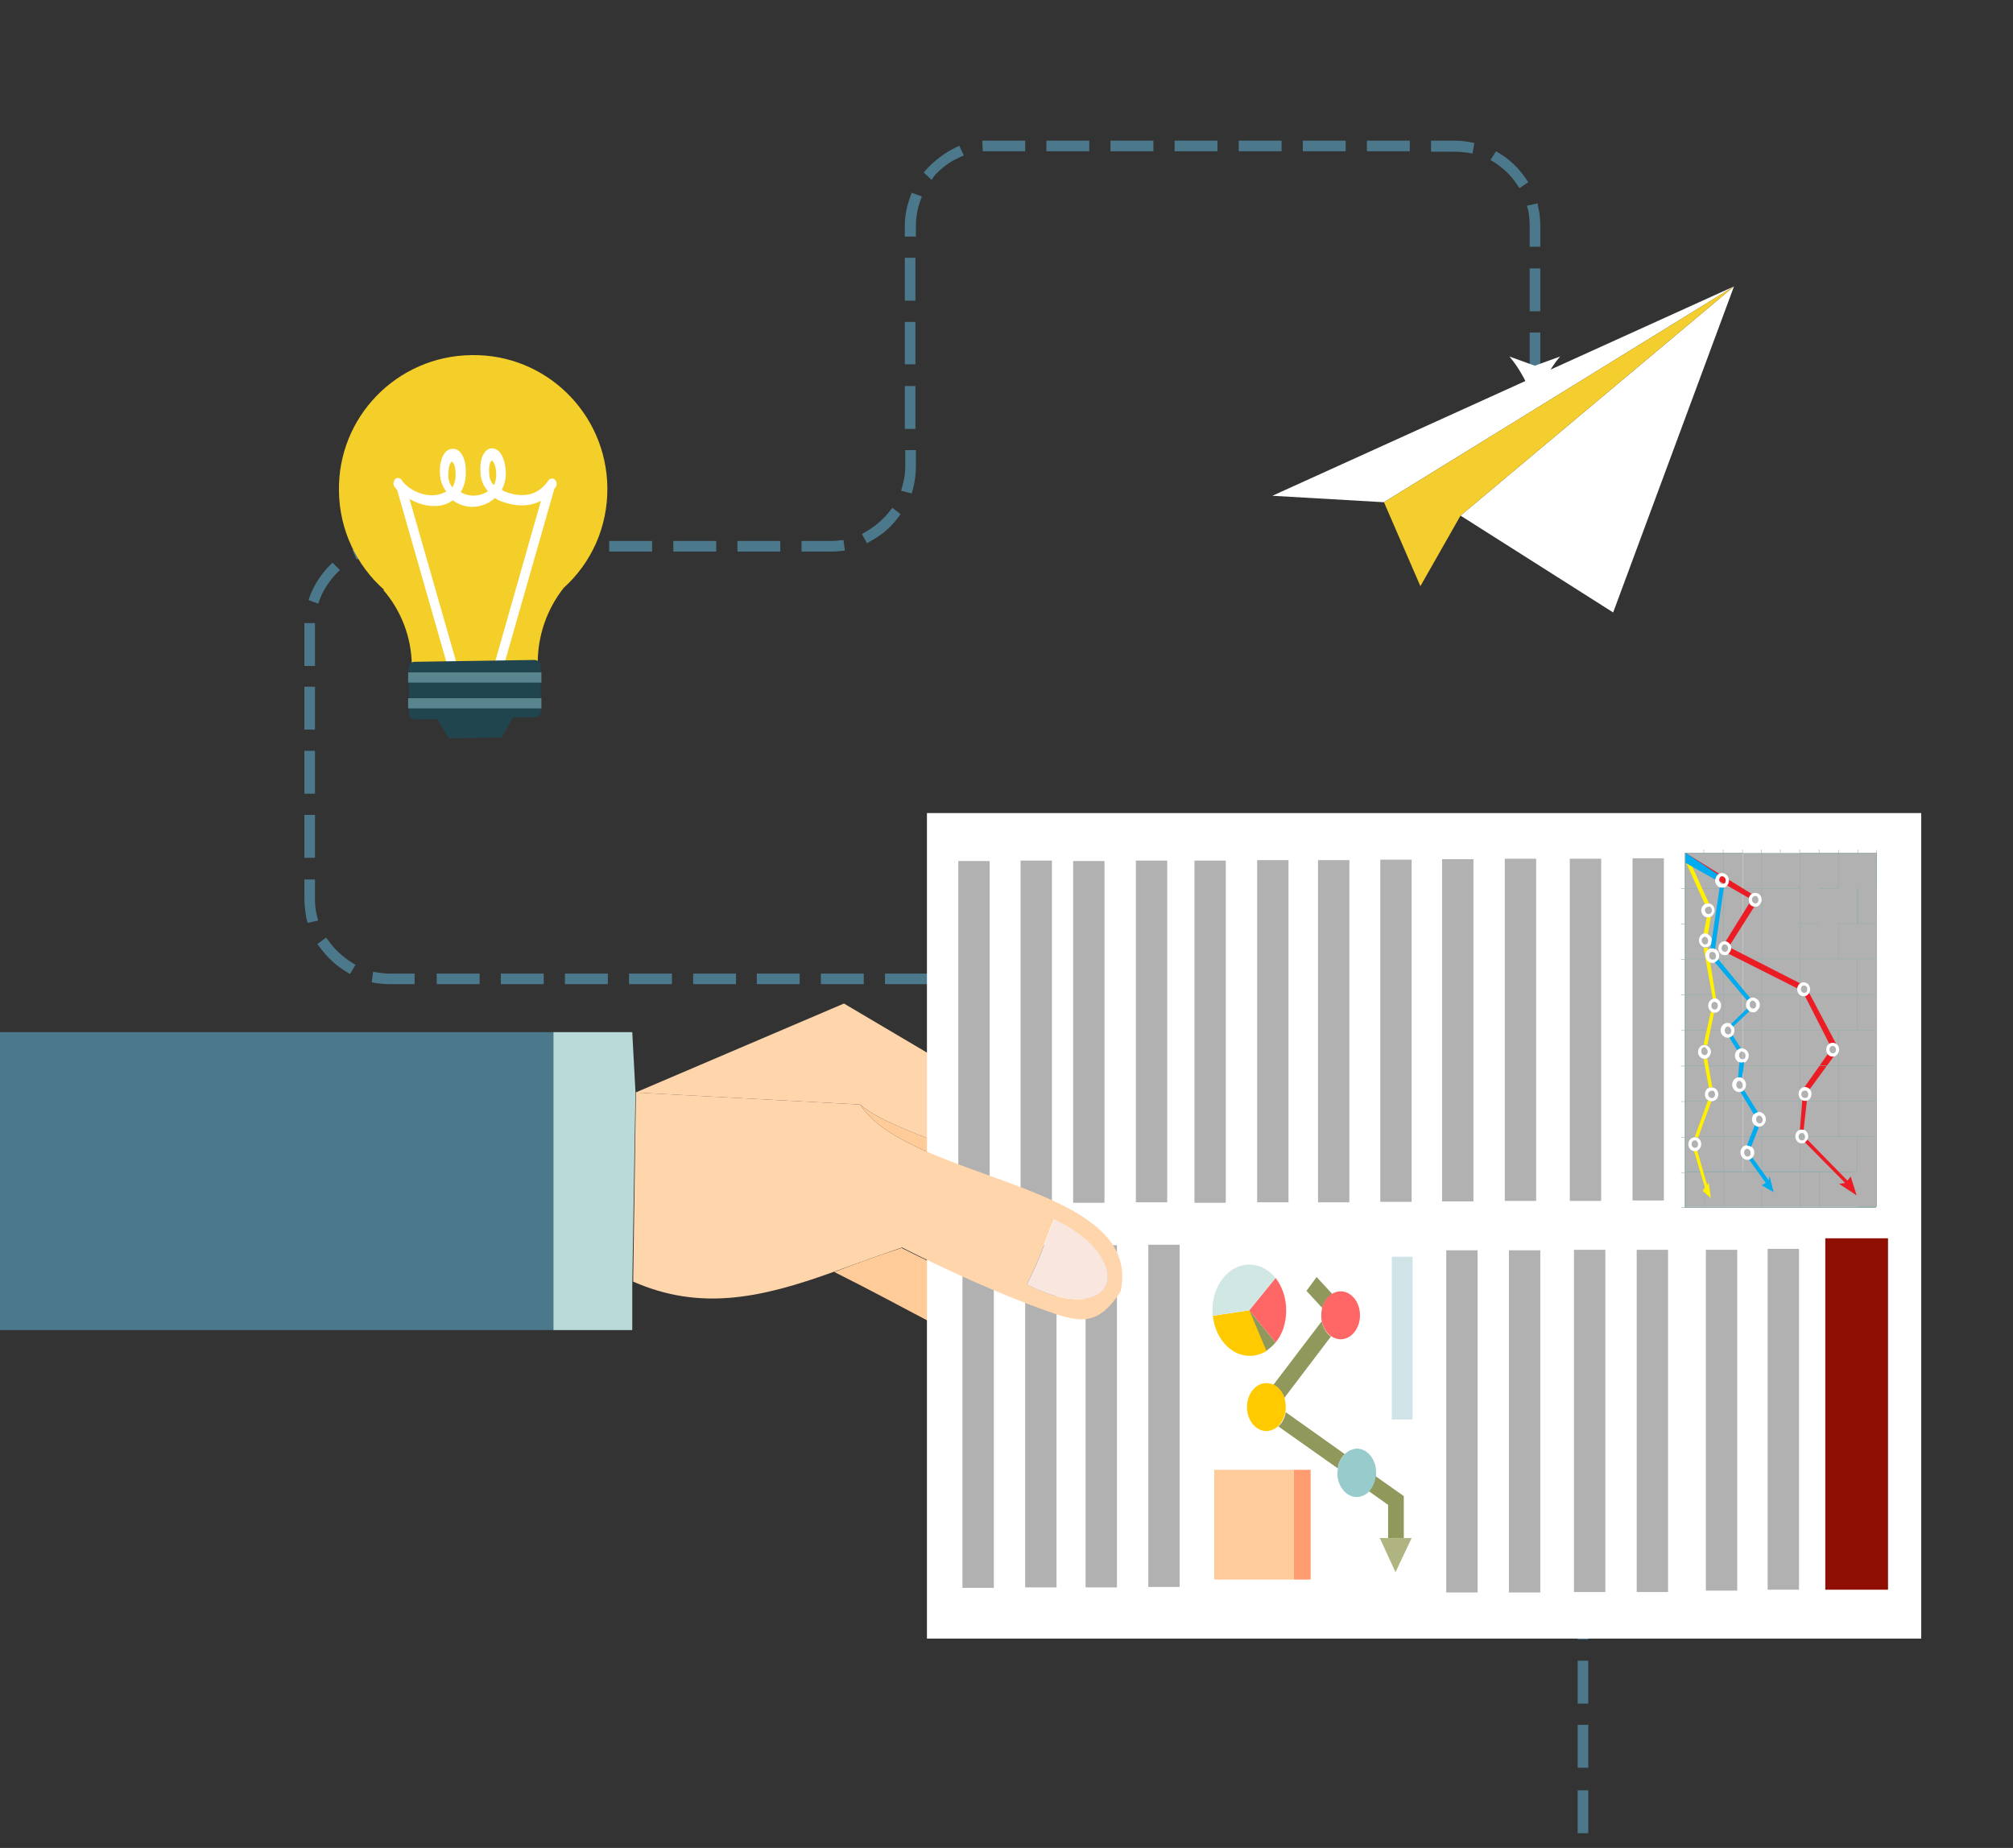 <?xml version="1.0" encoding="UTF-8"?>
<!-- Generator: Adobe Illustrator 22.0.0, SVG Export Plug-In . SVG Version: 6.00 Build 0)  -->
<svg xmlns="http://www.w3.org/2000/svg" xmlns:xlink="http://www.w3.org/1999/xlink" version="1.1" id="Ebene_1" x="0px" y="0px" viewBox="0 0 436.5 400.7" style="enable-background:new 0 0 436.5 400.7;" xml:space="preserve">
<rect x="0" y="0" width="436.5" height="400.7" fill="#333333" stroke="none"/>
<style type="text/css">
	.st0{clip-path:url(#SVGID_2_);fill:#4C788B;}
	.st1{clip-path:url(#SVGID_2_);fill:#FFFFFF;}
	.st2{clip-path:url(#SVGID_2_);fill:#F4CE29;}
	.st3{clip-path:url(#SVGID_2_);fill:#21454F;}
	.st4{fill:#59868E;}
	.st5{fill:#FFFFFF;}
	.st6{fill:#F4CE2E;}
	.st7{fill:#4C788C;}
	.st8{fill:#B9DAD8;}
	.st9{clip-path:url(#SVGID_4_);fill:#FFD5AC;}
	.st10{clip-path:url(#SVGID_4_);fill:#FFCB98;}
	.st11{fill:#B1B1B1;}
	.st12{clip-path:url(#SVGID_6_);fill:#EC1C24;}
	.st13{fill:#93ACAC;}
	.st14{clip-path:url(#SVGID_8_);fill:#FFF100;}
	.st15{clip-path:url(#SVGID_8_);fill:#FFFFFF;}
	.st16{clip-path:url(#SVGID_8_);fill:#EC1C24;}
	.st17{fill:#EC1C24;}
	.st18{clip-path:url(#SVGID_10_);fill:#FFFFFF;}
	.st19{clip-path:url(#SVGID_10_);fill:#EC1C24;}
	.st20{clip-path:url(#SVGID_10_);fill:#00ACEF;}
	.st21{fill:#D0E4E7;}
	.st22{clip-path:url(#SVGID_12_);fill:#90985C;}
	.st23{clip-path:url(#SVGID_12_);fill:#FF6666;}
	.st24{clip-path:url(#SVGID_12_);fill:#FFCB00;}
	.st25{clip-path:url(#SVGID_12_);fill:#98CBCB;}
	.st26{fill:#AFB481;}
	.st27{fill:#FF9D70;}
	.st28{fill:#FFCB9B;}
	.st29{clip-path:url(#SVGID_14_);fill:#FFCB00;}
	.st30{clip-path:url(#SVGID_14_);fill:#90985C;}
	.st31{clip-path:url(#SVGID_14_);fill:#FF6666;}
	.st32{clip-path:url(#SVGID_14_);fill:#D0E7E4;}
	.st33{fill:#900F03;}
	.st34{clip-path:url(#SVGID_16_);fill:#FFD5AC;}
	.st35{clip-path:url(#SVGID_16_);fill:#F9E7DF;}
</style>
<g>
	<defs>
		<rect id="SVGID_1_" x="-1" y="0.5" width="1169" height="400"></rect>
	</defs>
	<clipPath id="SVGID_2_">
		<use xlink:href="#SVGID_1_" style="overflow:visible;"></use>
	</clipPath>
	<path class="st0" d="M342.1,235.1h2.3v9.3h-2.3V235.1z M342.1,249h2.3v9.3h-2.3V249z M342.1,262.9h2.3v9.3h-2.3V262.9z    M342.1,276.8h2.3v9.3h-2.3V276.8z M342.1,290.6h2.3v9.3h-2.3V290.6z M342.1,304.5h2.3v9.3h-2.3V304.5z M342.1,318.4h2.3v9.3h-2.3   V318.4z M342.1,332.3h2.3v9.3h-2.3V332.3z M342.1,346.2h2.3v9.3h-2.3V346.2z M342.1,360.1h2.3v9.3h-2.3V360.1z M342.1,374h2.3v9.3   h-2.3V374z M340.2,222l2.1-0.9l0.5,1.1c1,2.3,1.6,4.7,1.6,7.2l0,1.2l-2.3,0l0-1.2c0-2.2-0.5-4.3-1.4-6.3L340.2,222z M331.7,58.2   h2.3v9.3h-2.3V58.2z M331.7,72.1h2.3v9.3h-2.3V72.1z M331.1,44.6l2.3-0.5l0.2,1.1c0.3,1.2,0.4,2.5,0.4,3.7v4.6h-2.3V49   c0-1.1-0.1-2.2-0.3-3.3L331.1,44.6z M330.4,214l0.8-2.2l1.1,0.4c2.3,0.9,4.4,2.2,6.3,3.9l0.8,0.8l-1.6,1.7l-0.8-0.8   c-1.6-1.5-3.4-2.6-5.5-3.4L330.4,214z M323.2,34.7l1.2-1.9l1,0.6c2.1,1.3,3.9,3.1,5.3,5.1l0.7,1l-1.9,1.3l-0.7-1   c-1.2-1.8-2.8-3.3-4.6-4.5L323.2,34.7z M317,211.1h9.3v2.3H317V211.1z M310.3,32.8v-2.3h5.2c1,0,2.1,0.1,3.1,0.3l1.1,0.2l-0.4,2.3   l-1.1-0.2c-0.9-0.1-1.8-0.2-2.7-0.2H310.3z M303.1,211.1h9.3v2.3h-9.3V211.1z M296.4,30.5h9.3v2.3h-9.3V30.5z M289.2,211.1h9.3v2.3   h-9.3V211.1z M282.5,30.5h9.3v2.3h-9.3V30.5z M275.3,211.1h9.3v2.3h-9.3V211.1z M268.6,30.5h9.3v2.3h-9.3V30.5z M261.4,211.1h9.3   v2.3h-9.3V211.1z M254.7,30.5h9.3v2.3h-9.3V30.5z M247.5,211.1h9.3v2.3h-9.3V211.1z M240.8,30.5h9.3v2.3h-9.3V30.5z M233.6,211.1   h9.3v2.3h-9.3V211.1z M226.9,30.5h9.3v2.3h-9.3V30.5z M219.7,211.1h9.3v2.3h-9.3V211.1z M213,30.5l1.2,0c0.2,0,0.4,0,0.6,0h7.5v2.3   h-7.5c-0.2,0-0.4,0-0.5,0l-1.2,0L213,30.5z M205.8,211.1h9.3v2.3h-9.3V211.1z M200.3,37.4l0.8-0.9c1.7-1.8,3.7-3.3,5.9-4.4l1-0.5   l1,2.1l-1.1,0.5c-2,0.9-3.7,2.2-5.2,3.8L202,39L200.3,37.4z M196.2,51.2V49c0-2.1,0.4-4.2,1.1-6.1l0.4-1.1l2.2,0.8l-0.4,1.1   c-0.6,1.7-0.9,3.5-0.9,5.4v2.2H196.2z M196.2,55.9h2.3v9.3h-2.3V55.9z M196.2,69.8h2.3V79h-2.3V69.8z M196.2,83.7h2.3v9.3h-2.3   V83.7z M195.4,106.4l0.3-1.1c0.4-1.4,0.6-2.8,0.6-4.2v-3.5h2.3v3.5c0,1.6-0.2,3.2-0.6,4.8l-0.3,1.1L195.4,106.4z M191.9,211.1h9.3   v2.3h-9.3V211.1z M186.9,115.8l1-0.6c1.9-1.1,3.5-2.5,4.9-4.2l0.7-0.9l1.8,1.4l-0.7,0.9c-1.5,2-3.4,3.6-5.6,4.8l-1,0.6L186.9,115.8   z M178,211.1h9.3v2.3H178V211.1z M173.8,119.6v-2.3h6.2c0.6,0,1.2,0,1.8-0.1l1.1-0.1l0.3,2.3l-1.2,0.1c-0.7,0.1-1.3,0.1-2,0.1   H173.8z M164.1,211.1h9.3v2.3h-9.3V211.1z M159.9,117.3h9.3v2.3h-9.3V117.3z M150.3,211.1h9.3v2.3h-9.3V211.1z M146,117.3h9.3v2.3   H146V117.3z M136.4,211.1h9.3v2.3h-9.3V211.1z M132.1,117.3h9.3v2.3h-9.3V117.3z M122.5,211.1h9.3v2.3h-9.3V211.1z M118.2,117.3   h9.3v2.3h-9.3V117.3z M108.6,211.1h9.3v2.3h-9.3V211.1z M104.3,117.3h9.3v2.3h-9.3V117.3z M94.7,211.1h9.3v2.3h-9.3V211.1z    M90.4,117.3h9.3v2.3h-9.3V117.3z M80.6,213l0.3-2.3l1.1,0.2c0.8,0.1,1.6,0.2,2.4,0.2h5.5v2.3h-5.5c-0.9,0-1.8-0.1-2.7-0.2   L80.6,213z M76.4,119.2l1.1-0.4c2.3-0.9,4.6-1.4,7.1-1.4h1.3v2.3h-1.3c-2.1,0-4.2,0.4-6.2,1.2l-1.1,0.4L76.4,119.2z M68.8,204.7   l1.9-1.4l0.7,0.9c1.3,1.8,2.9,3.2,4.7,4.4l1,0.6l-1.2,2l-1-0.6c-2.1-1.3-3.9-3-5.4-5L68.8,204.7z M66.9,130.1l0.4-1.1   c0.9-2.3,2.3-4.4,4-6.2l0.8-0.8l1.6,1.6l-0.8,0.8c-1.5,1.6-2.7,3.4-3.5,5.4l-0.4,1.1L66.9,130.1z M66,135.1h2.3v9.3H66V135.1z    M66,148.9h2.3v9.3H66V148.9z M66,162.8h2.3v9.3H66V162.8z M66,176.7h2.3v9.3H66V176.7z M66,194.9v-4.2h2.3v4.2   c0,1.2,0.1,2.4,0.4,3.6l0.3,1.1l-2.3,0.5l-0.3-1.1C66.2,197.6,66,196.2,66,194.9"></path>
	<path class="st1" d="M332.8,87.2c1.2-3.3,3.3-7.4,5.5-9.9l-5.5,2l-5.5-2C329.5,79.8,331.6,83.9,332.8,87.2"></path>
	<path class="st2" d="M131.7,105.7c-0.2-16.1-13.4-29-29.5-28.7c-16.1,0.2-29,13.4-28.7,29.5c0.1,8.5,3.9,16.2,9.8,21.4l-0.2,0   c3.8,4.4,6.1,10.1,6.2,16.3l27.3-0.4c0-6.2,2.1-11.8,5.6-16.3C128.2,122.1,131.8,114.3,131.7,105.7"></path>
	<path class="st1" d="M97.9,100.1c0,0,0.1,0,0.1,0s0.1,0,0.1,0.1c0.3,0.2,0.7,1,0.7,2.8c0,1.1-0.3,2-0.7,2.7   c-0.6-0.8-0.9-1.7-0.9-2.7C97.2,101.1,97.7,100.3,97.9,100.1 M106.6,99.9C106.6,99.9,106.6,99.9,106.6,99.9c0.1,0,0.1,0,0.1,0   c0.3,0.2,0.9,1,0.9,3.1c0,0.8-0.2,1.6-0.5,2.2c-0.6-0.6-1-1.4-1-2.4C105.9,101.1,106.3,100.1,106.6,99.9 M87.1,104.1   c-0.3-0.5-1-0.6-1.4-0.2c-0.4,0.4-0.5,1.1-0.2,1.6c0.2,0.3,0.4,0.5,0.6,0.7l10.8,37.7c0.1,0.5,0.5,0.8,1,0.8c0.1,0,0.2,0,0.3-0.1   c0.5-0.2,0.8-0.8,0.6-1.5l-10-34.9c2.4,1.4,5.4,2,7.9,1.1c0.5-0.2,1-0.5,1.5-0.8c1.2,0.9,2.7,1.4,4.2,1.4c1.8,0,3.6-0.7,4.9-1.9   c0.7,0.5,1.6,0.8,2.6,1.1c2.8,0.8,5.3,0.6,7.4-0.5l-9.8,34.4c-0.2,0.6,0.1,1.3,0.6,1.5c0.1,0,0.2,0.1,0.3,0.1c0.4,0,0.8-0.3,1-0.8   l10.8-37.8c0.1-0.1,0.2-0.2,0.3-0.4c0.3-0.5,0.3-1.2-0.2-1.6c-0.4-0.4-1.1-0.3-1.4,0.2c-2,2.9-4.8,3.8-8.5,2.7   c-0.4-0.1-1-0.3-1.6-0.7c0.6-1.1,0.9-2.3,0.9-3.6c-0.1-2.5-0.8-4.4-2-5.1c-0.7-0.4-1.5-0.4-2.1,0.1c-1.1,0.8-1.6,2.7-1.4,5.1   c0.1,1.5,0.7,2.8,1.6,3.8c-1.7,1.2-4.1,1.3-5.9,0.2c0.7-1.1,1.1-2.5,1.1-4.1c0.1-2.2-0.5-4.1-1.6-4.9c-0.7-0.5-1.6-0.5-2.3-0.1   c-1.1,0.7-1.8,2.5-1.7,4.9c0,1.5,0.5,3,1.4,4.1c-0.2,0.1-0.3,0.1-0.5,0.2C93.1,108.4,88.7,106.5,87.1,104.1"></path>
	<path class="st3" d="M115.9,143.1l-26,0.4c-0.7,0-1.3,0.6-1.3,1.3l0.1,9.9c0,0.7,0.6,1.3,1.3,1.3l4.8-0.1l2.5,4.2l11.5-0.2l2.4-4.3   l4.8-0.1c0.7,0,1.3-0.6,1.3-1.3l-0.1-9.9C117.2,143.7,116.6,143.1,115.9,143.1"></path>
</g>
<rect x="88.5" y="145.8" class="st4" width="28.9" height="2.2"></rect>
<rect x="88.5" y="151.4" class="st4" width="28.9" height="2.2"></rect>
<polygon class="st5" points="349.8,132.8 376,62.1 316.7,111.8 "></polygon>
<polygon class="st5" points="300.1,108.9 376,62.1 275.9,107.5 "></polygon>
<polygon class="st6" points="308,127.1 316.7,111.8 376,62.1 300.1,108.9 "></polygon>
<rect x="-1" y="223.8" class="st7" width="121" height="64.6"></rect>
<polygon class="st8" points="120,288.4 120,223.8 137.1,223.8 137.8,236.9 137.1,278.7 137.1,288.4 "></polygon>
<g>
	<defs>
		<rect id="SVGID_3_" x="-1" y="0.5" width="1169" height="400"></rect>
	</defs>
	<clipPath id="SVGID_4_">
		<use xlink:href="#SVGID_3_" style="overflow:visible;"></use>
	</clipPath>
	<path class="st9" d="M186.5,239.5l-48.7-2.6l45.2-19.3l52.8,31.2c4.4,1.7,32.7,41.8,7.3,31.2C252.4,258.3,197.3,249.2,186.5,239.5"></path>
	<path class="st10" d="M186.5,239.5c10.8,9.7,65.9,18.7,56.5,40.5C248.1,256.5,197.4,256.2,186.5,239.5"></path>
	<path class="st10" d="M195.5,270.6c9.3,4.7,21.4,10.2,30.7,13.5c-15.9,10.6-11.1,8.9-45.3-8.3C185.4,274.1,190.2,272.3,195.5,270.6   "></path>
</g>
<rect x="201" y="176.3" class="st5" width="215.6" height="179"></rect>
<rect x="390.3" y="184.9" class="st11" width="16.7" height="76.8"></rect>
<g>
	<defs>
		<rect id="SVGID_5_" x="-1" y="0.5" width="1169" height="400"></rect>
	</defs>
	<clipPath id="SVGID_6_">
		<use xlink:href="#SVGID_5_" style="overflow:visible;"></use>
	</clipPath>
	<path class="st12" d="M396.3,228.6l-5,7.1l1.1,0.5l5.2-7.1C397.4,229.1,396.7,228.7,396.3,228.6"></path>
</g>
<rect x="377.9" y="185" class="st11" width="12.5" height="76.7"></rect>
<rect x="365.5" y="184.9" class="st11" width="12.4" height="76.8"></rect>
<path class="st13" d="M369.6,238.8L369.6,238.8h4.1v7.6l-4.1,0V238.8z M369.6,231.1L369.6,231.1h4.1v7.6h-4.1V231.1z M369.6,223.4  L369.6,223.4h4.1v7.6h-4.1V223.4z M377.9,223.4L377.9,223.4v7.6h-4.1v-7.6H377.9z M377.9,231.1L377.9,231.1v7.6h-4.1v-7.6H377.9z   M377.9,238.8L377.9,238.8v7.6l-4.1,0v-7.6H377.9z M377.9,238.8L377.9,238.8h4.1v7.6l-4.1,0V238.8z M377.9,231.1L377.9,231.1h4.1  v7.6h-4.1V231.1z M377.9,223.4L377.9,223.4h4.1v7.6h-4.1V223.4z M386.2,223.4L386.2,223.4v7.6h-4.1v-7.6H386.2z M386.2,231.1  L386.2,231.1v7.6h-4.1v-7.6H386.2z M386.2,238.8L386.2,238.8v7.6l-4.1,0v-7.6H386.2z M386.2,238.8L386.2,238.8h4.1v7.6l-4.1,0V238.8  z M386.2,231.1L386.2,231.1h4.1v7.6h-4.1V231.1z M386.2,223.4L386.2,223.4h4.1v7.6h-4.1V223.4z M394.5,223.4L394.5,223.4v7.6h-4.1  v-7.6H394.5z M394.5,238.8L394.5,238.8v7.6l-4.1,0v-7.6H394.5z M394.5,231.1L394.5,231.1v7.6h-4.1v-7.6H394.5z M394.5,238.8  L394.5,238.8h4.1v7.6l-4.1,0V238.8z M398.6,231.1L398.6,231.1v7.6h-4.1v-7.6H398.6z M394.5,223.4L394.5,223.4h4.1v7.6h-4.1V223.4z   M402.8,223.4L402.8,223.4v7.6h-4.1v-7.6H402.8z M402.8,231.1L402.8,231.1v7.6h-4.1v-7.6H402.8z M402.8,238.8L402.8,238.8v7.6  l-4.1,0v-7.6H402.8z M398.6,254L398.6,254v-7.5l4.1,0v7.6L398.6,254z M394.5,246.5L394.5,246.5L394.5,246.5L394.5,246.5L394.5,246.5  L394.5,246.5z M394.5,254L394.5,254v-7.5l4.1,0v7.5L394.5,254z M394.5,254L394.5,254l-4.1,0v-7.5l4.1,0V254z M390.3,254L390.3,254  l-4.1,0v-7.5l4.1,0V254z M382.1,254L382.1,254v-7.5l4.1,0v7.5L382.1,254z M377.9,254L377.9,254v-7.5l4.1,0v7.5L377.9,254z   M377.9,254L377.9,254l-4.1,0v-7.5l4.1,0V254z M369.6,254L369.6,254v-7.5l4.1,0v7.5L369.6,254z M365.6,254L365.6,254v-7.5l4,0v7.5  L365.6,254z M365.6,246.5L365.6,246.5v-7.7h4v7.6L365.6,246.5z M365.6,238.7L365.6,238.7v-7.6h4v7.6H365.6z M365.6,231L365.6,231  v-7.6h4v7.6H365.6z M369.6,223.3L369.6,223.3L369.6,223.3l0.1,0.1h-0.1V223.3z M365.6,215.7L365.6,215.7h4v7.6h-4V215.7z   M369.6,215.7L369.6,215.7h4.1v7.6h-4.1V215.7z M373.8,215.7L373.8,215.7h4.1v7.6h-4.1V215.7z M382,215.7L382,215.7v7.6h-4.1v-7.6  H382z M382.1,215.7L382.1,215.7h4.1v7.6h-4.1V215.7z M386.2,215.7L386.2,215.7h4.1v7.6h-4.1V215.7z M394.5,215.7L394.5,215.7v7.6  h-4.1v-7.6H394.5z M394.5,215.7L394.5,215.7h4.1v7.6h-4.1V215.7z M398.6,215.7L398.6,215.7h4.1v7.6h-4.1V215.7z M398.6,208  L398.6,208h4.1v7.6h-4.1V208z M394.5,208L394.5,208h4.1v7.6h-4.1V208z M390.4,208L390.4,208h4.1v7.6h-4.1V208z M386.2,208L386.2,208  h4.1v7.6h-4.1V208z M382.1,208L382.1,208h4.1v7.6h-4.1V208z M377.9,215.6L377.9,215.6V208h4.1v7.6H377.9z M373.8,208L373.8,208h4.1  v7.6h-4.1V208z M369.6,208L369.6,208h4.1v7.6h-4.1V208z M365.6,215.6L365.6,215.6V208h4v7.6H365.6z M369.6,200.3L369.6,200.3v7.6  l-4,0v-7.6H369.6z M373.7,200.3L373.7,200.3v7.6l-4.1,0v-7.6H373.7z M377.9,200.3L377.9,200.3v7.6l-4.1,0v-7.6H377.9z M377.9,200.3  L377.9,200.3h4.1v7.6l-4.1,0V200.3z M386.2,200.3L386.2,200.3v7.6l-4.1,0v-7.6H386.2z M390.3,200.3L390.3,200.3v7.6l-4.1,0v-7.6  H390.3z M394.5,200.3L394.5,200.3v7.6l-4.1,0v-7.6H394.5z M394.5,200.3L394.5,200.3h4.1v7.6h-4.1V200.3z M402.8,200.3L402.8,200.3  v7.6l-4.1,0v-7.6H402.8z M398.6,192.6L398.6,192.6l4.1,0v7.6h-4.1V192.6z M394.5,200.3L394.5,200.3v-7.6l4.1,0v7.6H394.5z   M390.4,192.6L390.4,192.6l4.1,0v7.6h-4.1V192.6z M386.2,200.3L386.2,200.3v-7.6l4.1,0v7.6H386.2z M382.1,200.3L382.1,200.3v-7.6  l4.1,0v7.6H382.1z M377.9,200.3L377.9,200.3v-7.6l4.1,0v7.6H377.9z M373.8,192.7L373.8,192.7l4.1,0v7.6h-4.1V192.7z M369.6,200.3  L369.6,200.3v-7.6l4.1,0v7.6H369.6z M365.6,200.3L365.6,200.3v-7.6l4,0v7.6H365.6z M369.6,261.7L369.6,261.7l-4,0v-7.5h4V261.7z   M377.9,261.7L377.9,261.7l-8.2,0v-7.5h4.1v7.5h0.1v-7.5h4.1V261.7z M382,261.7L382,261.7l-4.1,0v-7.5h4.1V261.7z M386.2,261.7  L386.2,261.7h-4.1v-7.5h4.1V261.7z M390.3,261.7L390.3,261.7h-4.1v-7.5h4.1V261.7z M398.6,261.7L398.6,261.7l-8.2,0v-7.5h4.1v7.5  h0.1v-7.5h4.1V261.7z M402.8,261.7L402.8,261.7l-4.1,0v-7.5h4.1V261.7z M406.9,254.1L406.9,254.1l0,7.5l-4.1,0v-7.5H406.9z   M406.9,246.4L406.9,246.4l0,7.7l-4.1,0v-7.6l3.7,0L406.9,246.4L406.9,246.4L406.9,246.4z M406.9,238.8L406.9,238.8l0,7.6l-4.1,0  v-7.6H406.9z M406.9,231.1L406.9,231.1l0,7.6h-4.1v-7.6H406.9z M406.9,223.4L406.9,223.4l0,7.6h-4.1v-7.6H406.9z M406.9,215.7  L406.9,215.7l0,7.6h-4.1v-7.6H406.9z M406.9,208L406.9,208l0,7.6h-4.1V208H406.9z M406.9,200.3L406.9,200.3l0,7.6l-4.1,0v-7.6H406.9  z M406.9,192.6L406.9,192.6l0,7.6h-4v-7.6L406.9,192.6z M402.8,185L402.8,185h4l0,7.6l-4,0V185z M402.8,185L402.8,185v7.6l-4.1,0  V185H402.8z M394.5,185L394.5,185h4.1v7.6l-4.1,0V185z M390.4,185L390.4,185h4.1v7.6l-4.1,0V185z M386.2,185L386.2,185h4.1v7.6  l-4.1,0V185z M382.1,185L382.1,185h4.1v7.6l-4.1,0V185z M382,185L382,185v7.6l-4.1,0V185H382z M377.9,185L377.9,185v7.6l-4.1,0V185  H377.9z M373.7,185L373.7,185v7.6l-4.1,0V185H373.7z M369.6,185L369.6,185v7.6l-4,0V185H369.6z M407,184.9v-0.6h-0.1v0.6h-4v-0.7  h-0.1v0.7h-4.1v-0.6h-0.1v0.6h-4.1v-0.7h-0.1v0.7h-4.1v-0.7h-0.1v0.7h-4.1v-0.7h-0.1v0.7h-4.1v-0.7H382v0.7h-4.1v-0.7h-0.1v0.7h-4.1  v-0.7h-0.1v0.7h-4.1v-0.7h-0.1v0.7h-4.1v7.7h-0.8v0.1h0.8v7.6h-0.8v0.1h0.8v7.6h-0.8v0.1h0.8v7.6h-0.8v0.1h0.8v7.6h-0.8v0.1h0.8v7.6  h-0.8v0.1h0.8v7.6h-0.8v0.1h0.8v7.7l-0.8,0v0.1h0.8v7.5l-0.8,0v0.1h0.8v7.5h-0.8v0.1h0.8l41.5,0v-10.6L407,184.9z"></path>
<g>
	<defs>
		<rect id="SVGID_7_" x="-1" y="0.5" width="1169" height="400"></rect>
	</defs>
	<clipPath id="SVGID_8_">
		<use xlink:href="#SVGID_7_" style="overflow:visible;"></use>
	</clipPath>
	<path class="st14" d="M369.7,196.1c0.2-0.2,0.5-0.2,0.8-0.2l0.1,0l-5-10.9v2L369.7,196.1z"></path>
	<path class="st14" d="M370.4,198.9l-0.3,0l-0.7,3.7l0.3,0c0.2,0,0.4,0.1,0.6,0.2l0.7-4C370.9,198.8,370.7,198.9,370.4,198.9"></path>
	<path class="st14" d="M370.3,205.4c-0.2,0.1-0.4,0.1-0.6,0.1l-0.3,0l2,11.1l0.4-0.1l0.3,0L370.3,205.4z"></path>
	<path class="st14" d="M371,219.3l-1.6,7.2l0.1,0c0.3,0,0.5,0.1,0.7,0.2l1.5-7.2C371.5,219.6,371.2,219.5,371,219.3"></path>
	<path class="st14" d="M371.3,235.8l-1.1-6.3c-0.2,0.1-0.4,0.2-0.6,0.2l-0.2,0l1.2,6.3C370.8,235.8,371,235.8,371.3,235.8   L371.3,235.8z"></path>
	<path class="st14" d="M370.4,238.5l-2.9,8c0.2,0,0.5,0.1,0.7,0.2l2.9-7.9C370.8,238.8,370.6,238.7,370.4,238.5"></path>
	<path class="st14" d="M370.2,257l-2.2-7.6c-0.2,0.1-0.4,0.1-0.6,0.1l-0.1,0l2.4,8l-0.5,0.7l1.8,1.6l-0.5-3.4L370.2,257z"></path>
	<path class="st15" d="M371.1,198.7c0.4-0.3,0.7-0.8,0.7-1.3c0-0.8-0.6-1.5-1.3-1.5l-0.1,0c-0.3,0-0.5,0.1-0.8,0.2   c-0.4,0.3-0.7,0.7-0.7,1.3c0,0.7,0.5,1.3,1.1,1.5l0.3,0C370.7,198.9,370.9,198.8,371.1,198.7 M371,196.8l0.2,0.4l0,0.2   c0,0.5-0.3,0.8-0.7,0.8l-0.2,0c-0.3-0.1-0.6-0.4-0.6-0.8c0-0.3,0.1-0.5,0.3-0.6c0.1-0.1,0.3-0.2,0.5-0.2   C370.6,196.5,370.8,196.6,371,196.8"></path>
	<path class="st15" d="M370.2,203.4c0.1,0.2,0.2,0.4,0.2,0.6c0,0.2-0.1,0.5-0.2,0.6c-0.1,0.1-0.3,0.2-0.5,0.2   c-0.2,0-0.3-0.1-0.4-0.2c-0.2-0.2-0.3-0.4-0.3-0.7c0-0.3,0.1-0.5,0.3-0.6c0.1-0.1,0.3-0.2,0.5-0.2   C369.9,203.2,370.1,203.3,370.2,203.4 M371.2,204c0-0.6-0.3-1.1-0.8-1.4c-0.2-0.1-0.4-0.2-0.6-0.2l-0.3,0c-0.6,0.1-1.1,0.8-1.1,1.5   c0,0.7,0.5,1.3,1.1,1.5l0.3,0c0.2,0,0.4-0.1,0.6-0.1C370.8,205.1,371.2,204.6,371.2,204"></path>
	<path class="st15" d="M372.2,217.4c0.2,0.1,0.3,0.4,0.3,0.7c0,0.4-0.3,0.8-0.6,0.8l-0.1,0c-0.2,0-0.5-0.1-0.6-0.4   c-0.1-0.1-0.1-0.3-0.1-0.5c0-0.3,0.2-0.6,0.4-0.7l0.3-0.1L372.2,217.4z M373.2,218c0-0.7-0.5-1.3-1.1-1.5l-0.3,0l-0.4,0.1   c-0.6,0.2-1,0.8-1,1.5c0,0.5,0.3,1,0.7,1.3c0.2,0.1,0.5,0.2,0.7,0.2h0C372.6,219.6,373.2,218.9,373.2,218"></path>
	<path class="st15" d="M370.1,227.5c0.1,0.1,0.2,0.3,0.2,0.5c0,0.2-0.1,0.5-0.2,0.6c-0.1,0.1-0.3,0.2-0.5,0.2l-0.3-0.1   c-0.2-0.1-0.4-0.4-0.4-0.8c0-0.4,0.2-0.7,0.5-0.8l0.2-0.1C369.8,227.2,370,227.3,370.1,227.5 M371,228.1c0-0.6-0.3-1-0.7-1.3   c-0.2-0.1-0.5-0.2-0.7-0.2l-0.1,0c-0.7,0-1.3,0.7-1.3,1.5c0,0.8,0.6,1.4,1.3,1.5l0.2,0c0.2,0,0.4-0.1,0.6-0.2   C370.6,229.2,371,228.6,371,228.1"></path>
	<path class="st15" d="M371.4,236.5c0.3,0.1,0.5,0.4,0.5,0.8c0,0.4-0.3,0.8-0.7,0.8h0c-0.2,0-0.4-0.1-0.6-0.3   c-0.1-0.1-0.2-0.3-0.2-0.5c0-0.3,0.1-0.5,0.3-0.6c0.1-0.1,0.3-0.2,0.5-0.2L371.4,236.5z M372.6,237.3c0-0.8-0.6-1.5-1.4-1.5l-0.1,0   c-0.2,0-0.4,0.1-0.6,0.1c-0.5,0.2-0.8,0.8-0.8,1.4c0,0.5,0.2,1,0.6,1.2c0.2,0.1,0.4,0.2,0.6,0.3l0.2,0   C372,238.8,372.6,238.1,372.6,237.3"></path>
	<path class="st15" d="M367.9,247.4c0.2,0.2,0.3,0.4,0.3,0.7c0,0.3-0.1,0.6-0.3,0.7l-0.4,0.1l-0.3-0.1c-0.2-0.1-0.4-0.4-0.4-0.7   c0-0.4,0.2-0.7,0.5-0.8l0.2,0C367.6,247.2,367.8,247.3,367.9,247.4 M368.9,248.1c0-0.6-0.3-1.1-0.7-1.3c-0.2-0.1-0.4-0.2-0.7-0.2h0   c-0.8,0-1.4,0.7-1.4,1.5c0,0.8,0.6,1.5,1.3,1.5l0.1,0c0.2,0,0.4,0,0.6-0.1C368.5,249.2,368.9,248.7,368.9,248.1"></path>
	<path class="st15" d="M381,194.4c0.2,0.2,0.3,0.4,0.3,0.7c0,0.3-0.1,0.6-0.3,0.7l-0.4,0.1l-0.3-0.1c-0.2-0.1-0.4-0.4-0.4-0.7   c0-0.4,0.2-0.7,0.5-0.8l0.2,0C380.7,194.2,380.9,194.3,381,194.4 M382,195.1c0-0.6-0.3-1.1-0.7-1.3c-0.2-0.1-0.4-0.2-0.7-0.2h0   c-0.8,0-1.4,0.7-1.4,1.5c0,0.8,0.6,1.5,1.3,1.5l0.1,0c0.2,0,0.4,0,0.6-0.1C381.6,196.2,382,195.7,382,195.1"></path>
	<path class="st15" d="M374.4,204.9c0.2,0.2,0.3,0.4,0.3,0.7c0,0.3-0.1,0.6-0.3,0.7l-0.4,0.1l-0.3-0.1c-0.2-0.1-0.4-0.4-0.4-0.7   c0-0.4,0.2-0.7,0.5-0.8l0.2,0C374.1,204.8,374.3,204.8,374.4,204.9 M375.4,205.6c0-0.6-0.3-1.1-0.7-1.3c-0.2-0.1-0.4-0.2-0.7-0.2h0   c-0.8,0-1.4,0.7-1.4,1.5c0,0.8,0.6,1.5,1.3,1.5l0.1,0c0.2,0,0.4,0,0.6-0.1C375,206.7,375.4,206.2,375.4,205.6"></path>
	<path class="st16" d="M398.6,227.2l-6.3-11.9l-0.9,0.7l5.3,10.4C397,226.5,398.4,226.9,398.6,227.2"></path>
	<path class="st15" d="M391.6,213.8c0.2,0.2,0.3,0.4,0.3,0.7c0,0.3-0.1,0.6-0.3,0.7l-0.4,0.1l-0.3-0.1c-0.2-0.1-0.4-0.4-0.4-0.7   c0-0.4,0.2-0.7,0.5-0.8l0.2,0C391.3,213.7,391.4,213.7,391.6,213.8 M392.5,214.5c0-0.6-0.3-1.1-0.7-1.3c-0.2-0.1-0.4-0.2-0.7-0.2h0   c-0.8,0-1.4,0.7-1.4,1.5c0,0.8,0.6,1.5,1.3,1.5l0.1,0c0.2,0,0.4,0,0.6-0.1C392.2,215.6,392.5,215.1,392.5,214.5"></path>
	<path class="st15" d="M391.8,236.6c0.2,0.2,0.3,0.4,0.3,0.7c0,0.3-0.1,0.6-0.3,0.7l-0.4,0.1L391,238c-0.2-0.1-0.4-0.4-0.4-0.7   c0-0.4,0.2-0.7,0.5-0.8l0.2,0C391.5,236.4,391.7,236.5,391.8,236.6 M392.8,237.2c0-0.6-0.3-1.1-0.7-1.3c-0.2-0.1-0.4-0.2-0.7-0.2h0   c-0.8,0-1.4,0.7-1.4,1.5c0,0.8,0.6,1.5,1.3,1.5l0.1,0c0.2,0,0.4-0.1,0.6-0.1C392.5,238.4,392.8,237.8,392.8,237.2"></path>
	<path class="st15" d="M391.1,245.8c0.2,0.2,0.3,0.4,0.3,0.7c0,0.3-0.1,0.6-0.3,0.7l-0.4,0.1l-0.3-0.1c-0.2-0.1-0.4-0.4-0.4-0.7   c0-0.4,0.2-0.7,0.5-0.8l0.2,0C390.8,245.6,391,245.7,391.1,245.8 M392.1,246.4c0-0.6-0.3-1.1-0.7-1.3c-0.2-0.1-0.4-0.2-0.7-0.2h0   c-0.8,0-1.4,0.7-1.4,1.5c0,0.8,0.6,1.5,1.3,1.5l0.1,0c0.2,0,0.4-0.1,0.6-0.1C391.7,247.6,392.1,247,392.1,246.4"></path>
	<path class="st16" d="M400.6,256l-8.7-8.9c-0.1,0.2-0.3,0.4-0.5,0.6l8.7,8.8l-1.3,0.2l3.8,2.5l-1.3-4.1L400.6,256z"></path>
</g>
<polygon class="st17" points="391.1,245 391.8,238.7 391.4,238.7 391.3,238.7 390.8,238.6 390.3,245 390.7,244.9 390.7,244.9 "></polygon>
<g>
	<defs>
		<rect id="SVGID_9_" x="-1" y="0.5" width="1169" height="400"></rect>
	</defs>
	<clipPath id="SVGID_10_">
		<use xlink:href="#SVGID_9_" style="overflow:visible;"></use>
	</clipPath>
	<path class="st18" d="M397.8,226.9c0.2,0.2,0.3,0.4,0.3,0.7c0,0.3-0.1,0.6-0.3,0.7l-0.4,0.1l-0.3-0.1c-0.2-0.1-0.4-0.4-0.4-0.7   c0-0.4,0.2-0.7,0.5-0.8l0.2,0C397.5,226.8,397.7,226.8,397.8,226.9 M398.8,227.6c0-0.6-0.3-1.1-0.7-1.3c-0.2-0.1-0.4-0.2-0.7-0.2h0   c-0.8,0-1.4,0.7-1.4,1.5c0,0.8,0.6,1.5,1.3,1.5l0.1,0c0.2,0,0.4,0,0.6-0.1C398.4,228.7,398.8,228.2,398.8,227.6"></path>
	<path class="st19" d="M374.8,206.8l14.9,7.5c0-0.4,0.3-0.8,0.6-1.1l-14.9-7.6C375.4,206.1,375.1,206.5,374.8,206.8"></path>
	<path class="st19" d="M375.2,204.8l5.2-8.2c-0.5,0-0.9-0.3-1.1-0.7l-5.1,8.2c0.2,0,0.3,0.1,0.5,0.2   C374.9,204.4,375,204.6,375.2,204.8"></path>
	<path class="st19" d="M365.6,186.9l13.6,7.8c0.1-0.4,0.3-0.7,0.6-0.9l-14.2-8.8V186.9z"></path>
	<path class="st18" d="M379.3,249.3c0.2,0.2,0.3,0.4,0.3,0.7c0,0.3-0.1,0.6-0.3,0.7l-0.4,0.1l-0.3-0.1c-0.2-0.1-0.4-0.4-0.4-0.8   c0-0.4,0.2-0.7,0.5-0.8l0.2,0C379,249.1,379.2,249.1,379.3,249.3 M380.4,249.9c0-0.6-0.3-1.1-0.8-1.4c-0.2-0.1-0.4-0.2-0.7-0.2l0,0   c-0.8,0-1.5,0.7-1.5,1.6c0,0.8,0.6,1.5,1.4,1.6l0.1,0c0.2,0,0.4-0.1,0.6-0.1C380,251.1,380.4,250.6,380.4,249.9"></path>
	<path class="st18" d="M381.9,242.1c0.2,0.2,0.3,0.4,0.3,0.7c0,0.3-0.1,0.6-0.3,0.7l-0.4,0.1l-0.3-0.1c-0.2-0.1-0.4-0.4-0.4-0.8   c0-0.4,0.2-0.7,0.5-0.8l0.2,0C381.6,241.9,381.7,241.9,381.9,242.1 M382.9,242.7c0-0.6-0.3-1.1-0.8-1.4c-0.2-0.1-0.4-0.2-0.7-0.2   l0,0c-0.8,0-1.5,0.7-1.5,1.6c0,0.8,0.6,1.5,1.4,1.6l0.1,0c0.2,0,0.4-0.1,0.6-0.1C382.5,243.9,382.9,243.4,382.9,242.7"></path>
	<path class="st18" d="M377.6,234.6c0.2,0.2,0.3,0.4,0.3,0.7c0,0.3-0.1,0.6-0.3,0.7l-0.4,0.1l-0.3-0.1c-0.2-0.1-0.4-0.4-0.4-0.8   c0-0.4,0.2-0.7,0.5-0.8l0.2,0C377.3,234.4,377.4,234.4,377.6,234.6 M378.6,235.2c0-0.6-0.3-1.1-0.8-1.4c-0.2-0.1-0.4-0.2-0.7-0.2h0   c-0.8,0-1.5,0.7-1.5,1.6c0,0.8,0.6,1.5,1.4,1.6l0.1,0c0.2,0,0.4-0.1,0.6-0.1C378.2,236.4,378.6,235.9,378.6,235.2"></path>
	<path class="st18" d="M378.2,228.2c0.2,0.2,0.3,0.4,0.3,0.7c0,0.3-0.1,0.6-0.3,0.7l-0.4,0.1l-0.3-0.1c-0.2-0.1-0.4-0.4-0.4-0.8   c0-0.4,0.2-0.7,0.5-0.8l0.2,0C377.9,228,378,228.1,378.2,228.2 M379.2,228.9c0-0.6-0.3-1.1-0.8-1.4c-0.2-0.1-0.4-0.2-0.7-0.2h0   c-0.8,0-1.5,0.7-1.5,1.6c0,0.8,0.6,1.5,1.4,1.6l0.1,0c0.2,0,0.4-0.1,0.6-0.1C378.8,230.1,379.2,229.5,379.2,228.9"></path>
	<path class="st18" d="M375.1,222.8c0.2,0.2,0.3,0.4,0.3,0.7c0,0.3-0.1,0.6-0.3,0.7l-0.4,0.1l-0.3-0.1c-0.2-0.1-0.4-0.4-0.4-0.8   c0-0.4,0.2-0.7,0.5-0.8l0.2,0C374.8,222.6,375,222.6,375.1,222.8 M376.1,223.4c0-0.6-0.3-1.1-0.8-1.4c-0.2-0.1-0.4-0.2-0.7-0.2h0   c-0.8,0-1.5,0.7-1.5,1.6c0,0.8,0.6,1.5,1.4,1.6l0.1,0c0.2,0,0.4,0,0.6-0.1C375.8,224.6,376.1,224.1,376.1,223.4"></path>
	<path class="st18" d="M380.5,217.2c0.2,0.2,0.3,0.4,0.3,0.7c0,0.3-0.1,0.6-0.3,0.7l-0.4,0.1l-0.3-0.1c-0.2-0.1-0.4-0.4-0.4-0.8   c0-0.4,0.2-0.7,0.5-0.8l0.2,0C380.3,217,380.4,217.1,380.5,217.2 M381.6,217.9c0-0.6-0.3-1.1-0.8-1.4c-0.2-0.1-0.4-0.2-0.7-0.2h0   c-0.8,0-1.5,0.7-1.5,1.6c0,0.8,0.6,1.5,1.4,1.6l0.1,0c0.2,0,0.4,0,0.6-0.1C381.2,219,381.6,218.5,381.6,217.9"></path>
	<path class="st18" d="M371.8,206.6c0.2,0.2,0.3,0.4,0.3,0.7c0,0.3-0.1,0.6-0.3,0.7l-0.4,0.1L371,208c-0.2-0.1-0.4-0.4-0.4-0.8   c0-0.4,0.2-0.7,0.5-0.8l0.2,0C371.5,206.4,371.6,206.4,371.8,206.6 M372.8,207.2c0-0.6-0.3-1.1-0.8-1.4c-0.2-0.1-0.4-0.2-0.7-0.2   l0,0c-0.8,0-1.5,0.7-1.5,1.6c0,0.8,0.6,1.5,1.4,1.6l0.1,0c0.2,0,0.4-0.1,0.6-0.1C372.4,208.4,372.8,207.9,372.8,207.2"></path>
	<path class="st18" d="M373.9,190.2c0.2,0.2,0.3,0.4,0.3,0.7c0,0.3-0.1,0.6-0.3,0.7l-0.4,0.1l-0.3-0.1c-0.2-0.1-0.4-0.4-0.4-0.8   c0-0.4,0.2-0.7,0.5-0.8l0.2,0C373.6,190,373.8,190.1,373.9,190.2 M374.9,190.9c0-0.6-0.3-1.1-0.8-1.4c-0.2-0.1-0.4-0.2-0.7-0.2h0   c-0.8,0-1.5,0.7-1.5,1.6c0,0.8,0.6,1.5,1.4,1.6l0.1,0c0.2,0,0.4,0,0.6-0.1C374.6,192.1,374.9,191.5,374.9,190.9"></path>
	<path class="st20" d="M372.5,189.6l-6.9-4.6l-0.1,0v2.1l6.4,3.6C372,190.2,372.2,189.9,372.5,189.6"></path>
	<path class="st20" d="M372.9,192.4l-2,13.3l0.4-0.1l0,0c0.2,0,0.4,0.1,0.6,0.2l1.9-13.4l-0.4,0.1l-0.1,0L372.9,192.4z"></path>
	<path class="st20" d="M379.5,216.4l-6.9-8.4c-0.2,0.3-0.4,0.5-0.7,0.6l-0.1,0l7,8.3C379,216.8,379.2,216.5,379.5,216.4"></path>
	<path class="st20" d="M378.8,218.7l-3.5,3.4l0,0c0.2,0.1,0.4,0.3,0.5,0.5l3.5-3.3C379.1,219.1,378.9,218.9,378.8,218.7"></path>
	<path class="st20" d="M377.3,227l-1.6-2.5c-0.1,0.2-0.3,0.3-0.5,0.4L375,225l1.6,2.6l0.1,0.1c0.2-0.2,0.5-0.4,0.8-0.4L377.3,227z"></path>
	<path class="st20" d="M377.6,230.4l-0.4-0.1l-0.1,0.8l-0.1,1.2l-0.1,1.3l0.3,0h0c0.2,0,0.4,0,0.5,0.1l0.1-0.5l0.2-1.2l0.2-1.7   L377.6,230.4L377.6,230.4z"></path>
	<path class="st20" d="M381.2,241.2l-3-4.8c-0.1,0.1-0.3,0.3-0.5,0.3l-0.3,0.1l2.9,4.8C380.6,241.4,380.8,241.2,381.2,241.2"></path>
	<path class="st20" d="M380.5,244l-1.7,4.4l0.1,0l0,0c0.3,0,0.5,0.1,0.7,0.2l0.1,0.1l1.7-4.3l-0.1,0l-0.1,0   C381,244.3,380.7,244.2,380.5,244"></path>
	<path class="st20" d="M383.5,255.9l-3.5-4.9c-0.1,0.1-0.3,0.3-0.5,0.4l-0.2,0.1l3.6,5L382,257l2.6,1.5l-0.9-3.5L383.5,255.9z"></path>
</g>
<rect x="260.5" y="268" class="st5" width="49.7" height="38.9"></rect>
<rect x="260.5" y="306.9" class="st5" width="49.7" height="38.9"></rect>
<rect x="301.8" y="272.5" class="st21" width="4.5" height="35.3"></rect>
<g>
	<defs>
		<rect id="SVGID_11_" x="-1" y="0.5" width="1169" height="400"></rect>
	</defs>
	<clipPath id="SVGID_12_">
		<use xlink:href="#SVGID_11_" style="overflow:visible;"></use>
	</clipPath>
	<path class="st22" d="M286.7,283.6c0.4-1.3,1.2-2.4,2.2-3l-3.4-3.7l-2.2,3L286.7,283.6z"></path>
	<path class="st23" d="M288.9,280.5c-1,0.6-1.8,1.7-2.2,3c-0.1,0.5-0.2,1.1-0.2,1.7c0,0.4,0,0.8,0.1,1.2c0.3,1.4,1,2.6,2,3.3   c0.6,0.4,1.3,0.7,2.1,0.7c2.3,0,4.2-2.3,4.2-5.2c0-2.9-1.9-5.2-4.2-5.2C290.1,280,289.4,280.2,288.9,280.5"></path>
	<path class="st22" d="M286.6,286.5l-10.5,13.8c1.1,0.5,1.9,1.5,2.4,2.8l10.1-13.3C287.6,289.1,286.9,287.9,286.6,286.5"></path>
	<path class="st24" d="M278.5,303c-0.5-1.3-1.3-2.3-2.4-2.8c-0.5-0.2-1-0.3-1.5-0.3c-2.3,0-4.2,2.3-4.2,5.2s1.9,5.2,4.2,5.2   c0.9,0,1.8-0.4,2.5-1c0.8-0.8,1.4-1.9,1.6-3.1c0.1-0.3,0.1-0.7,0.1-1.1C278.8,304.4,278.7,303.7,278.5,303"></path>
	<path class="st22" d="M291.6,315.3l-12.8-9.1c-0.2,1.3-0.8,2.4-1.6,3.1l12.9,9.1C290.2,317.2,290.8,316.1,291.6,315.3"></path>
	<path class="st25" d="M291.6,315.3c-0.8,0.8-1.4,1.9-1.5,3.2c0,0.3-0.1,0.6-0.1,0.9c0,2.9,1.9,5.2,4.2,5.2c1.1,0,2-0.5,2.8-1.3   c0.8-0.8,1.3-2,1.4-3.3c0-0.2,0-0.5,0-0.7c0-2.9-1.9-5.2-4.2-5.2C293.2,314.2,292.3,314.6,291.6,315.3"></path>
	<path class="st22" d="M298.3,320.1c-0.1,1.3-0.7,2.4-1.4,3.3l4.1,2.9v7.2h3.4v-9.1L298.3,320.1z"></path>
</g>
<polygon class="st26" points="304.4,333.5 301,333.5 299.2,333.5 302.6,340.9 306.1,333.5 "></polygon>
<rect x="280.5" y="318.7" class="st27" width="3.7" height="23.8"></rect>
<rect x="263.3" y="318.7" class="st28" width="17.2" height="23.8"></rect>
<g>
	<defs>
		<rect id="SVGID_13_" x="-1" y="0.5" width="1169" height="400"></rect>
	</defs>
	<clipPath id="SVGID_14_">
		<use xlink:href="#SVGID_13_" style="overflow:visible;"></use>
	</clipPath>
	<path class="st29" d="M263,285.3c0.5,4.9,3.9,8.7,8,8.7c1.3,0,2.6-0.4,3.7-1.1l-3.7-8.8L263,285.3z"></path>
	<path class="st30" d="M270.9,284.1l3.7,8.8c0.7-0.5,1.4-1.1,2-1.8L270.9,284.1z"></path>
	<path class="st31" d="M270.9,284.1l5.7,7c1.5-1.8,2.3-4.3,2.3-7c0-2.7-0.9-5.2-2.3-7L270.9,284.1z"></path>
	<path class="st32" d="M270.9,284.1l5.7-7c-1.5-1.8-3.5-2.9-5.7-2.9c-4.4,0-8,4.4-8,9.9c0,0.4,0,0.8,0.1,1.2L270.9,284.1z"></path>
</g>
<rect x="395.8" y="268.5" class="st33" width="13.6" height="76.2"></rect>
<rect x="383.3" y="270.8" class="st11" width="6.8" height="73.9"></rect>
<rect x="369.9" y="271" class="st11" width="6.8" height="73.9"></rect>
<rect x="354.9" y="271" class="st11" width="6.8" height="74.2"></rect>
<rect x="341.3" y="271" class="st11" width="6.8" height="74.2"></rect>
<rect x="327.2" y="271.1" class="st11" width="6.8" height="74.2"></rect>
<rect x="313.6" y="271.1" class="st11" width="6.8" height="74.2"></rect>
<rect x="249" y="269.9" class="st11" width="6.8" height="74.2"></rect>
<rect x="235.4" y="270" class="st11" width="6.8" height="74.2"></rect>
<rect x="222.3" y="270" class="st11" width="6.8" height="74.2"></rect>
<rect x="208.7" y="270.1" class="st11" width="6.8" height="74.2"></rect>
<rect x="246.3" y="186.6" class="st11" width="6.8" height="74.1"></rect>
<rect x="232.7" y="186.7" class="st11" width="6.8" height="74.1"></rect>
<rect x="221.3" y="186.6" class="st11" width="6.8" height="74.1"></rect>
<rect x="207.8" y="186.7" class="st11" width="6.8" height="74.1"></rect>
<rect x="354" y="186.1" class="st11" width="6.8" height="74.2"></rect>
<rect x="340.4" y="186.2" class="st11" width="6.8" height="74.2"></rect>
<rect x="326.3" y="186.2" class="st11" width="6.8" height="74.2"></rect>
<rect x="312.7" y="186.3" class="st11" width="6.8" height="74.2"></rect>
<rect x="299.3" y="186.4" class="st11" width="6.8" height="74.2"></rect>
<rect x="285.8" y="186.5" class="st11" width="6.8" height="74.2"></rect>
<rect x="272.6" y="186.5" class="st11" width="6.8" height="74.2"></rect>
<rect x="259" y="186.6" class="st11" width="6.8" height="74.2"></rect>
<g>
	<defs>
		<rect id="SVGID_15_" x="-1" y="0.5" width="1169" height="400"></rect>
	</defs>
	<clipPath id="SVGID_16_">
		<use xlink:href="#SVGID_15_" style="overflow:visible;"></use>
	</clipPath>
	<path class="st34" d="M228.5,264.4c-1.9,4.6-2.8,8-5.9,14.1C241.8,288.3,247.4,273.5,228.5,264.4 M186.5,239.5   c10.9,16.7,61.6,17,56.5,40.5c-5.1,8.1-9.5,6.6-16.7,4c-9.3-3.3-21.5-8.8-30.7-13.5c-5.3,1.8-10.2,3.6-14.6,5.2   c-16,5.8-29.1,8.6-43.7,2.2l0.6-41L186.5,239.5z"></path>
	<path class="st35" d="M222.7,278.5c3.1-6.1,4-9.5,5.9-14.1C247.4,273.5,241.8,288.3,222.7,278.5"></path>
</g>
<rect x="342.1" y="388.2" class="st7" width="2.3" height="9.3"></rect>
<g>
</g>
<g>
</g>
<g>
</g>
<g>
</g>
<g>
</g>
<g>
</g>
<g>
</g>
<g>
</g>
<g>
</g>
<g>
</g>
<g>
</g>
<g>
</g>
<g>
</g>
<g>
</g>
<g>
</g>
</svg>
